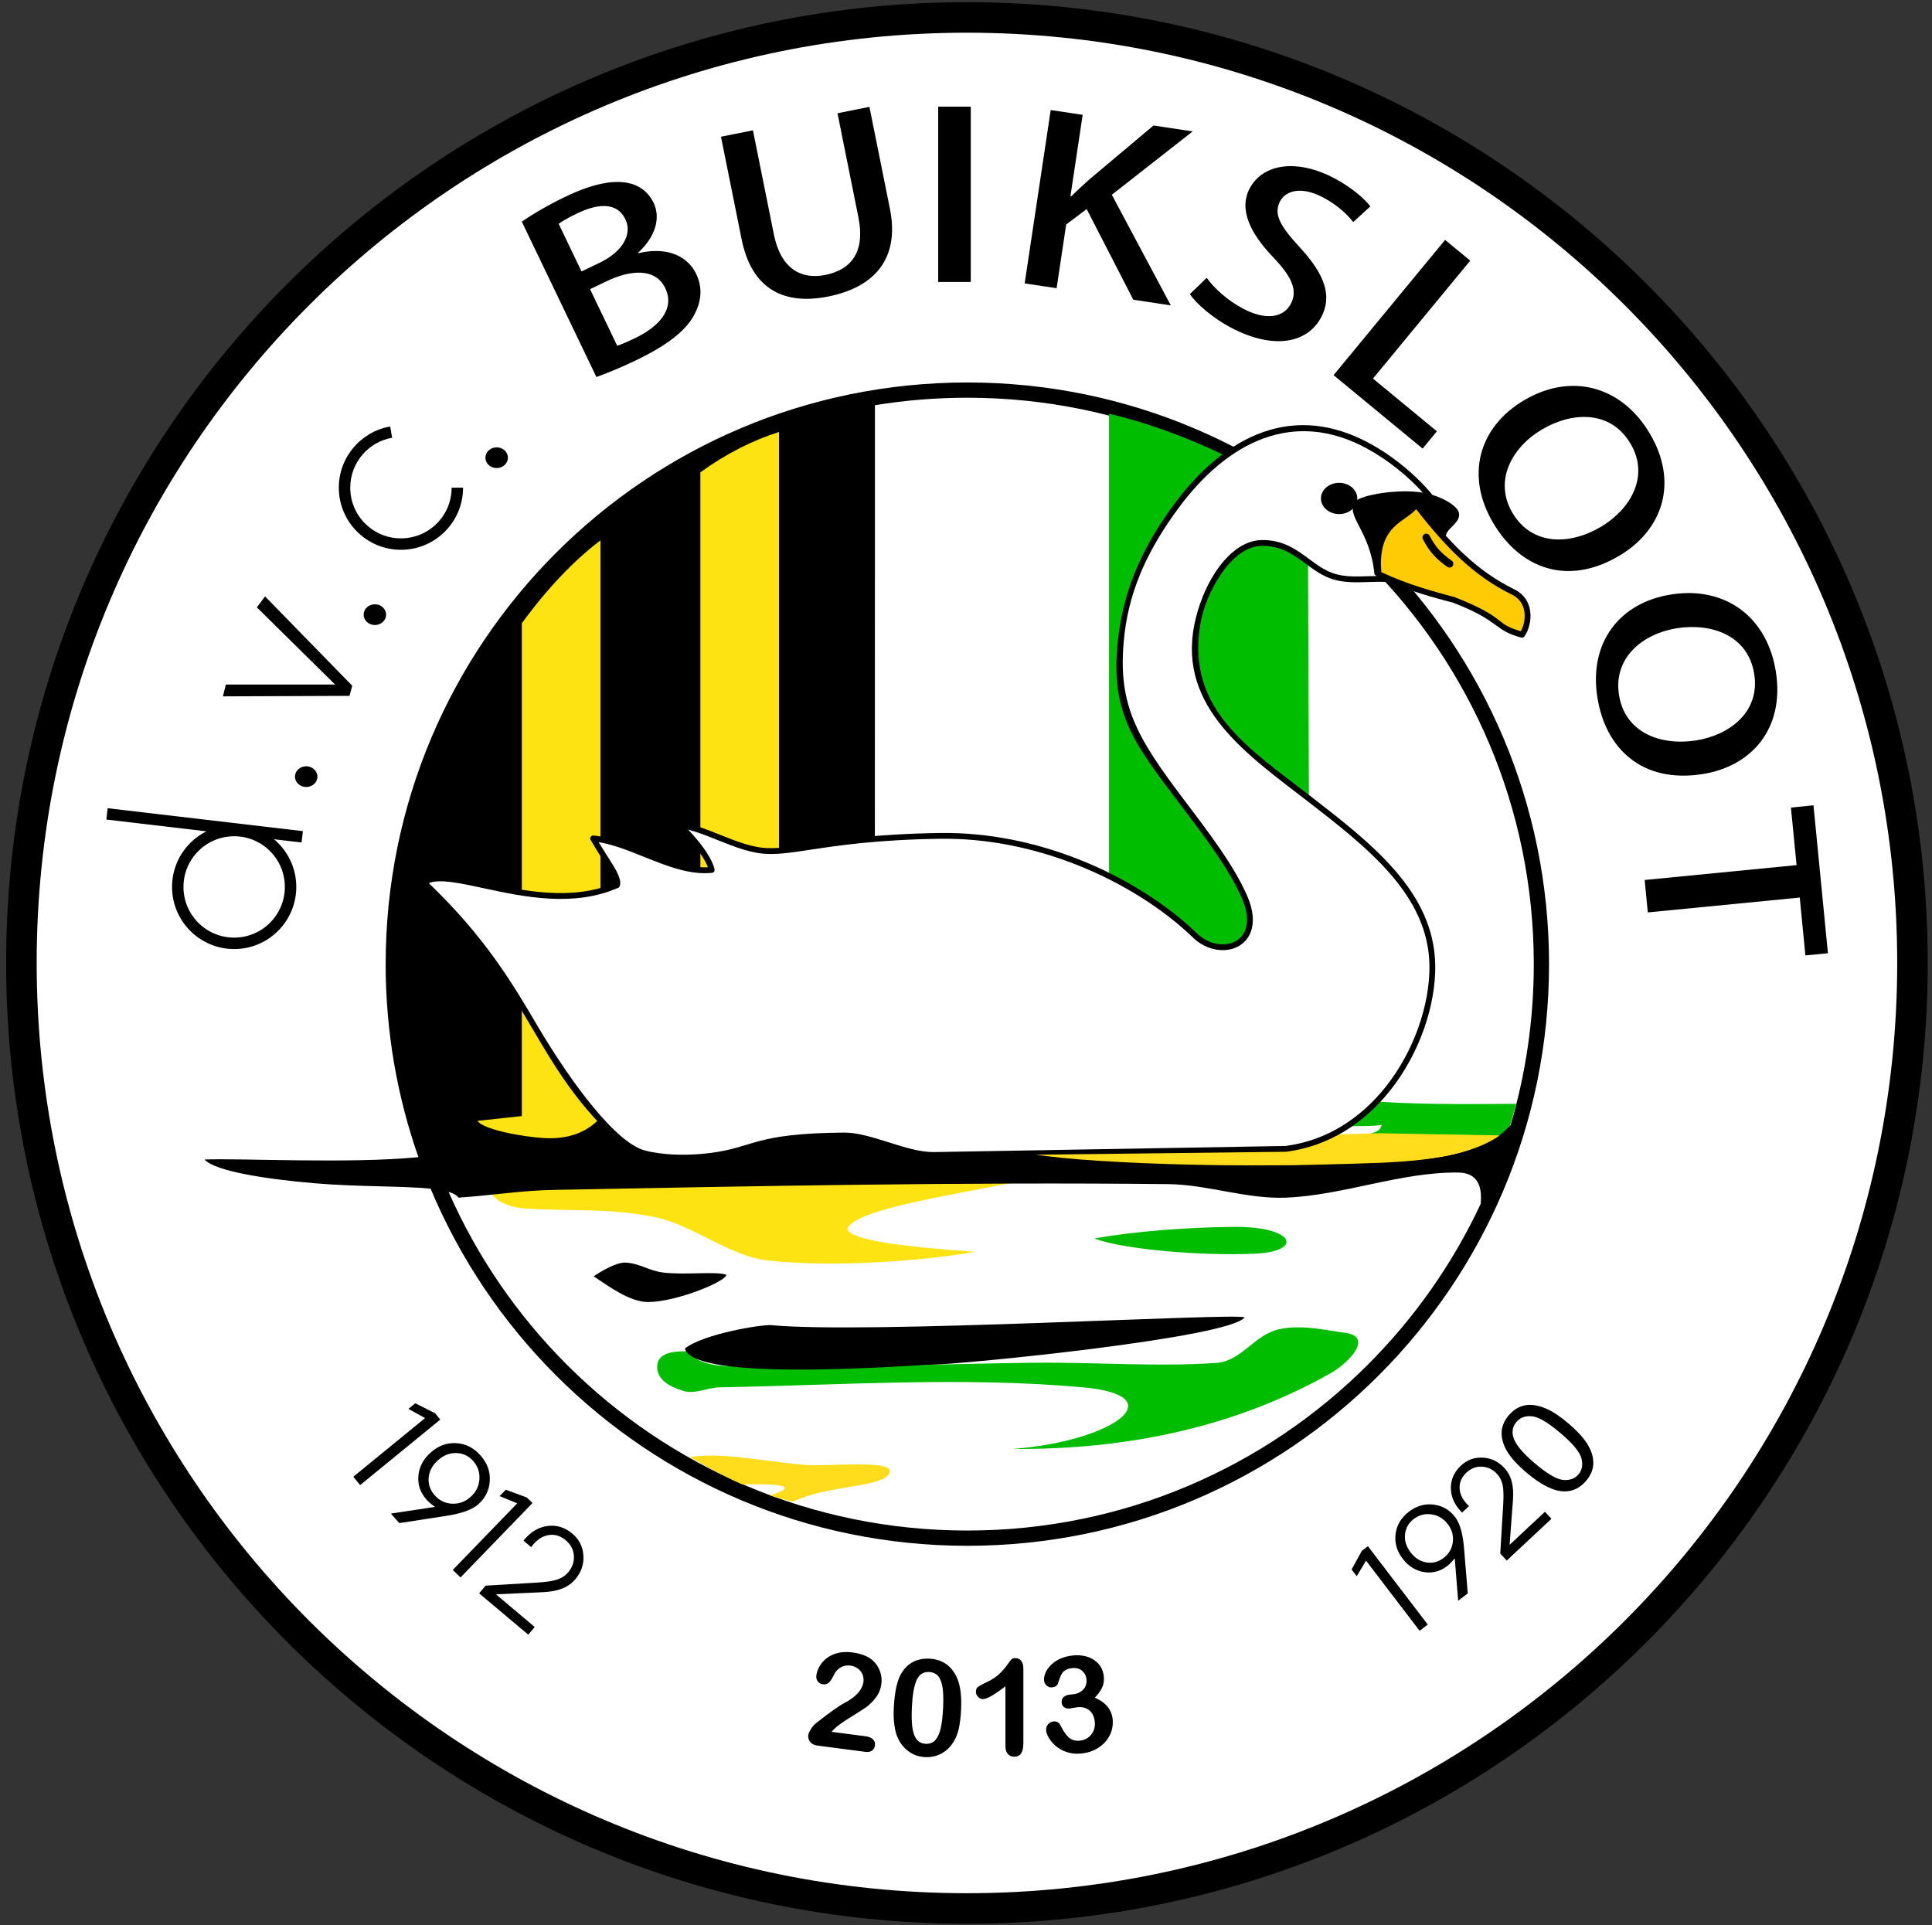 <?xml version="1.0" encoding="UTF-8"?>
<svg xmlns="http://www.w3.org/2000/svg" xmlns:xlink="http://www.w3.org/1999/xlink" width="285pt" height="284pt" viewBox="0 0 285 284" version="1.1">
<rect x="0" y="0" width="285" height="284" fill="#333333" stroke="none"/>
<g id="surface1">
<path style=" stroke:none;fill-rule:nonzero;fill:rgb(0%,0%,0%);fill-opacity:1;" d="M 142.637 0.324 C 181.773 0.324 217.211 16.188 242.859 41.836 C 268.504 67.484 284.371 102.918 284.371 142.055 C 284.371 181.191 268.504 216.629 242.859 242.273 C 217.211 267.922 181.773 283.789 142.637 283.789 C 103.5 283.789 68.066 267.922 42.418 242.273 C 16.773 216.629 0.906 181.191 0.906 142.055 C 0.906 102.918 16.773 67.484 42.418 41.836 C 68.066 16.188 103.5 0.324 142.637 0.324 "/>
<path style=" stroke:none;fill-rule:nonzero;fill:rgb(100%,100%,100%);fill-opacity:1;" d="M 239.676 45.02 C 214.84 20.188 180.531 4.824 142.637 4.824 C 104.742 4.824 70.434 20.188 45.602 45.02 C 20.77 69.852 5.41 104.16 5.41 142.055 C 5.41 179.949 20.77 214.258 45.602 239.09 C 70.434 263.922 104.742 279.285 142.637 279.285 C 180.531 279.285 214.84 263.922 239.676 239.09 C 264.508 214.258 279.867 179.949 279.867 142.055 C 279.867 104.16 264.508 69.852 239.676 45.02 "/>
<path style=" stroke:none;fill-rule:nonzero;fill:rgb(0%,0%,0%);fill-opacity:1;" d="M 94.152 37.262 C 96.703 34.914 97.484 32.141 96.418 29.922 C 95.293 27.578 92.133 24.828 83.43 29.008 C 80.887 30.227 78.449 31.66 76.977 32.703 L 87.98 55.617 C 89.27 55.148 91.25 54.387 93.789 53.164 C 98.496 50.906 101.297 48.699 102.484 46.293 C 103.152 44.996 103.887 42.887 102.703 40.422 C 101.137 37.164 97.477 36.527 94.195 37.355 Z M 85.785 40.043 L 82.41 33.012 C 82.891 32.672 83.707 32.168 85.125 31.488 C 87.816 30.195 90.914 29.566 92.262 32.367 C 93.297 34.527 91.875 37.121 88.438 38.77 Z M 87.043 42.66 L 89.547 41.461 C 92.871 39.863 96.664 39.43 98.137 42.504 C 99.613 45.574 97.195 48.195 93.719 49.863 C 92.602 50.402 91.727 50.785 91.047 51 Z M 128.254 15.766 L 123.543 16.711 L 126.629 32.059 C 127.645 37.098 125.645 39.773 121.746 40.559 C 118.168 41.277 115.176 39.641 114.156 34.566 L 111.07 19.223 L 106.355 20.172 L 109.398 35.281 C 110.918 42.84 115.836 45.02 122.215 43.734 C 128.84 42.402 132.789 38.301 131.273 30.777 Z M 138.398 41.594 L 143.203 41.594 L 143.203 15.734 L 138.398 15.734 Z M 164.012 28.734 L 175.938 19.383 L 170.16 18.512 L 160.711 26.457 C 159.84 27.25 158.918 28.07 158.027 28.965 L 157.906 28.945 L 159.711 16.941 L 154.996 16.234 L 151.156 41.805 L 155.867 42.516 L 157.277 33.121 L 160.301 30.84 L 167.18 44.215 L 172.711 45.047 Z M 202.156 30.438 C 201.219 29.289 199.484 27.691 196.805 26.281 C 191.234 23.348 186.246 24.191 184.34 27.805 C 182.707 30.91 184.441 34.457 187.898 38.035 C 190.637 40.926 191.438 42.875 190.418 44.816 C 189.332 46.879 186.719 47.297 183.387 45.539 C 181.074 44.32 179.117 42.527 178.008 40.988 L 175.527 43.383 C 176.492 44.844 178.949 46.941 181.586 48.332 C 187.891 51.652 192.887 50.621 194.898 46.797 C 196.555 43.66 195.441 40.52 191.781 36.531 C 188.887 33.402 187.816 31.617 188.836 29.676 C 189.609 28.215 191.836 27.363 195.172 29.121 C 197.48 30.34 198.926 31.859 199.621 32.762 Z M 211.965 63.625 L 202.535 55.848 L 216.883 38.449 L 213.176 35.391 L 196.723 55.34 L 209.859 66.176 Z M 261.98 99.168 C 260.754 91.137 254.645 86.453 246.602 87.684 C 238.891 88.859 234.402 94.785 235.621 102.773 C 236.785 110.391 242.188 115.562 251.062 114.207 C 258.402 113.086 263.254 107.48 261.98 99.168 Z M 258.785 99.488 C 259.641 105.098 255.039 108.484 250.164 109.23 C 244.727 110.059 239.656 107.941 238.816 102.453 C 237.992 97.047 242.289 93.453 247.465 92.664 C 252.473 91.898 257.902 93.711 258.785 99.488 Z M 243.367 63.949 C 239.227 56.965 231.805 54.906 224.809 59.055 C 218.102 63.031 216.152 70.211 220.277 77.16 C 224.203 83.789 231.148 86.562 238.871 81.98 C 245.262 78.195 247.66 71.184 243.367 63.949 Z M 240.523 65.441 C 243.422 70.324 240.418 75.188 236.18 77.703 C 231.445 80.508 225.949 80.441 223.117 75.664 C 220.328 70.961 222.973 66.02 227.473 63.352 C 231.832 60.77 237.547 60.418 240.523 65.441 Z M 269.648 140.621 L 267.516 118.801 L 264.191 119.129 L 265.023 127.621 L 242.613 129.816 L 243.078 134.598 L 265.492 132.406 L 266.324 140.945 L 269.648 140.621 "/>
<path style=" stroke:none;fill-rule:nonzero;fill:rgb(0%,0%,0%);fill-opacity:1;" d="M 122.664 255.477 L 127.684 256.133 C 128.184 256.199 128.551 256.352 128.785 256.594 C 129.023 256.828 129.117 257.125 129.07 257.477 C 129.031 257.789 128.891 258.039 128.656 258.234 C 128.418 258.422 128.09 258.488 127.664 258.434 L 120.586 257.508 C 120.105 257.445 119.746 257.266 119.516 256.965 C 119.281 256.664 119.188 256.332 119.234 255.973 C 119.262 255.742 119.387 255.449 119.609 255.09 C 119.836 254.73 120.066 254.461 120.297 254.266 C 121.266 253.496 122.133 252.836 122.902 252.293 C 123.672 251.754 124.215 251.402 124.535 251.242 C 125.109 250.941 125.598 250.621 125.992 250.293 C 126.395 249.965 126.711 249.613 126.945 249.242 C 127.176 248.875 127.32 248.5 127.371 248.121 C 127.422 247.711 127.371 247.328 127.223 246.98 C 127.066 246.629 126.836 246.348 126.523 246.121 C 126.207 245.898 125.852 245.758 125.453 245.707 C 124.617 245.598 123.906 245.879 123.332 246.555 C 123.254 246.641 123.109 246.891 122.902 247.301 C 122.695 247.711 122.484 248.02 122.266 248.223 C 122.047 248.43 121.754 248.512 121.391 248.465 C 121.07 248.422 120.816 248.277 120.633 248.043 C 120.445 247.805 120.383 247.5 120.43 247.133 C 120.484 246.695 120.645 246.242 120.91 245.789 C 121.168 245.332 121.523 244.938 121.969 244.598 C 122.414 244.258 122.953 244.008 123.594 243.848 C 124.227 243.688 124.953 243.66 125.77 243.766 C 126.746 243.895 127.562 244.156 128.215 244.555 C 128.641 244.82 129 245.152 129.289 245.555 C 129.586 245.961 129.797 246.41 129.922 246.906 C 130.051 247.402 130.082 247.902 130.016 248.406 C 129.91 249.207 129.617 249.898 129.141 250.5 C 128.66 251.098 128.191 251.555 127.734 251.871 C 127.273 252.184 126.512 252.676 125.445 253.336 C 124.379 253.996 123.637 254.523 123.219 254.91 C 123.043 255.066 122.859 255.254 122.664 255.477 Z M 141.77 252.27 C 141.719 253.328 141.609 254.234 141.441 254.988 C 141.273 255.746 141.004 256.426 140.621 257.027 C 140.145 257.766 139.551 258.324 138.832 258.703 C 138.113 259.082 137.328 259.25 136.473 259.207 C 135.496 259.16 134.629 258.84 133.879 258.246 C 133.129 257.652 132.582 256.855 132.234 255.859 C 132.062 255.312 131.945 254.711 131.883 254.055 C 131.82 253.406 131.809 252.703 131.848 251.945 C 131.895 250.969 131.988 250.098 132.133 249.32 C 132.27 248.543 132.465 247.879 132.715 247.328 C 133.141 246.418 133.727 245.738 134.477 245.289 C 135.227 244.84 136.105 244.637 137.113 244.684 C 137.777 244.719 138.379 244.855 138.91 245.098 C 139.441 245.344 139.902 245.68 140.289 246.117 C 140.68 246.555 141.004 247.09 141.258 247.715 C 141.695 248.801 141.867 250.32 141.77 252.27 Z M 139.121 251.945 C 139.18 250.766 139.16 249.793 139.055 249.035 C 138.949 248.277 138.734 247.695 138.422 247.293 C 138.102 246.895 137.645 246.68 137.055 246.652 C 136.203 246.609 135.59 247.012 135.211 247.852 C 134.836 248.691 134.605 250.008 134.52 251.793 C 134.457 253.008 134.477 254.008 134.582 254.785 C 134.684 255.57 134.898 256.168 135.215 256.582 C 135.531 256.992 135.977 257.215 136.551 257.242 C 137.145 257.273 137.621 257.09 137.977 256.695 C 138.328 256.297 138.594 255.719 138.77 254.957 C 138.941 254.191 139.062 253.191 139.121 251.945 Z M 148.316 257.578 L 148.316 248.762 C 146.676 250.02 145.57 250.648 145 250.648 C 144.73 250.648 144.488 250.539 144.281 250.324 C 144.066 250.109 143.965 249.855 143.965 249.574 C 143.965 249.242 144.066 249 144.273 248.844 C 144.48 248.691 144.844 248.488 145.367 248.246 C 146.152 247.879 146.777 247.492 147.246 247.082 C 147.715 246.676 148.129 246.219 148.492 245.719 C 148.855 245.211 149.094 244.902 149.199 244.785 C 149.309 244.672 149.52 244.609 149.824 244.609 C 150.164 244.609 150.441 244.742 150.648 245.008 C 150.855 245.273 150.961 245.637 150.961 246.105 L 150.961 257.199 C 150.961 258.496 150.516 259.148 149.629 259.148 C 149.234 259.148 148.914 259.016 148.68 258.75 C 148.438 258.484 148.316 258.094 148.316 257.578 Z M 158.289 249.938 C 158.879 249.879 159.375 249.656 159.77 249.266 C 160.164 248.875 160.328 248.359 160.266 247.707 C 160.219 247.211 160.004 246.801 159.629 246.477 C 159.254 246.152 158.773 246.02 158.195 246.074 C 157.801 246.113 157.484 246.199 157.242 246.332 C 156.996 246.469 156.812 246.633 156.684 246.828 C 156.551 247.02 156.434 247.27 156.328 247.562 C 156.223 247.859 156.129 248.137 156.043 248.398 C 155.992 248.539 155.887 248.66 155.727 248.754 C 155.566 248.848 155.379 248.902 155.16 248.926 C 154.902 248.949 154.656 248.871 154.422 248.68 C 154.184 248.492 154.051 248.223 154.016 247.879 C 153.984 247.543 154.051 247.184 154.215 246.789 C 154.387 246.402 154.645 246.02 155.004 245.648 C 155.359 245.277 155.82 244.961 156.375 244.703 C 156.934 244.445 157.574 244.281 158.285 244.211 C 158.91 244.148 159.488 244.18 160.02 244.301 C 160.551 244.418 161.023 244.621 161.434 244.906 C 161.848 245.191 162.168 245.535 162.402 245.941 C 162.637 246.348 162.781 246.797 162.828 247.285 C 162.891 247.926 162.805 248.492 162.566 248.977 C 162.332 249.465 161.973 249.953 161.496 250.441 C 162.023 250.664 162.477 250.93 162.855 251.242 C 163.234 251.555 163.531 251.918 163.746 252.32 C 163.965 252.727 164.094 253.172 164.141 253.66 C 164.195 254.246 164.133 254.82 163.953 255.391 C 163.77 255.961 163.469 256.48 163.055 256.957 C 162.641 257.426 162.129 257.812 161.523 258.113 C 160.922 258.414 160.238 258.605 159.48 258.68 C 158.707 258.754 158 258.684 157.367 258.465 C 156.727 258.246 156.191 257.953 155.754 257.574 C 155.316 257.203 154.98 256.801 154.73 256.379 C 154.484 255.953 154.348 255.598 154.32 255.309 C 154.285 254.938 154.375 254.625 154.598 254.367 C 154.812 254.117 155.102 253.973 155.465 253.941 C 155.645 253.922 155.824 253.957 156 254.051 C 156.176 254.141 156.301 254.254 156.363 254.398 C 156.789 255.262 157.211 255.887 157.633 256.285 C 158.059 256.68 158.621 256.848 159.316 256.777 C 159.715 256.738 160.086 256.605 160.441 256.375 C 160.789 256.141 161.066 255.82 161.273 255.41 C 161.473 255 161.551 254.543 161.504 254.031 C 161.43 253.281 161.168 252.711 160.715 252.324 C 160.262 251.934 159.664 251.777 158.934 251.848 C 158.805 251.859 158.605 251.895 158.336 251.945 C 158.07 252 157.898 252.027 157.82 252.035 C 157.469 252.07 157.188 252.008 156.973 251.852 C 156.762 251.691 156.645 251.457 156.613 251.141 C 156.582 250.832 156.672 250.574 156.887 250.359 C 157.102 250.148 157.434 250.02 157.891 249.977 L 158.289 249.938 "/>
<path style=" stroke:none;fill-rule:nonzero;fill:rgb(0%,0%,0%);fill-opacity:1;" d="M 212.953 229.828 C 213.746 229.223 214.199 228.438 214.316 227.48 C 214.43 226.52 214.184 225.637 213.566 224.832 C 212.945 224.02 212.148 223.539 211.176 223.402 C 210.199 223.262 209.324 223.488 208.543 224.086 C 207.785 224.664 207.363 225.418 207.262 226.348 C 207.164 227.273 207.438 228.16 208.078 229 C 208.719 229.836 209.496 230.332 210.41 230.488 C 211.328 230.641 212.176 230.422 212.953 229.828 Z M 216.52 235.055 L 215.102 236.141 L 214.598 229.895 C 214.391 230.141 214.195 230.355 214.016 230.543 C 213.832 230.73 213.652 230.891 213.484 231.02 C 212.434 231.82 211.289 232.113 210.047 231.91 C 208.805 231.703 207.762 231.043 206.914 229.938 C 206.047 228.801 205.699 227.578 205.871 226.27 C 206.047 224.957 206.703 223.867 207.848 222.996 C 208.969 222.137 210.184 221.793 211.484 221.957 C 212.789 222.121 213.848 222.738 214.664 223.809 C 215.371 224.734 215.809 226.293 215.977 228.488 C 215.988 228.699 216.004 228.859 216.016 228.973 L 216.52 235.055 "/>
<path style=" stroke:none;fill-rule:nonzero;fill:rgb(0%,0%,0%);fill-opacity:1;" d="M 225.195 217.25 C 223.875 216.133 222.926 215.094 222.348 214.141 C 221.77 213.18 221.492 212.25 221.512 211.348 C 221.531 210.445 221.887 209.59 222.574 208.777 C 223.082 208.18 223.645 207.758 224.273 207.508 C 224.898 207.262 225.566 207.184 226.266 207.277 C 226.965 207.367 227.715 207.609 228.508 207.996 C 229.305 208.383 230.254 209.047 231.359 209.984 C 232.672 211.094 233.617 212.129 234.195 213.082 C 234.773 214.035 235.055 214.965 235.039 215.871 C 235.023 216.773 234.668 217.637 233.973 218.453 C 233.062 219.523 231.965 220.047 230.68 220.008 C 229.117 219.949 227.289 219.031 225.195 217.25 Z M 226.391 215.852 C 228.227 217.41 229.629 218.234 230.598 218.316 C 231.566 218.402 232.316 218.129 232.852 217.5 C 233.387 216.871 233.531 216.082 233.289 215.141 C 233.047 214.195 232.008 212.945 230.176 211.391 C 228.336 209.832 226.934 209.008 225.969 208.926 C 225 208.84 224.242 209.117 223.699 209.762 C 223.164 210.391 223.004 211.121 223.219 211.949 C 223.496 212.996 224.559 214.297 226.391 215.852 "/>
<path style=" stroke:none;fill-rule:nonzero;fill:rgb(0%,0%,0%);fill-opacity:1;" d="M 210.617 239.652 L 209.414 240.574 L 201.512 230.227 L 200.141 232.52 L 199.383 231.527 L 200.887 228.785 L 201.789 228.098 L 210.617 239.652 "/>
<path style=" stroke:none;fill-rule:nonzero;fill:rgb(0%,0%,0%);fill-opacity:1;" d="M 228.863 224.051 L 222.273 230.207 L 221.312 229.176 L 221.738 222.086 C 221.824 220.684 221.797 219.668 221.656 219.035 C 221.516 218.402 221.238 217.867 220.828 217.426 C 220.207 216.762 219.469 216.406 218.613 216.363 C 217.754 216.32 216.992 216.613 216.324 217.238 C 215.633 217.883 215.297 218.629 215.312 219.477 C 215.324 220.32 215.691 221.125 216.406 221.891 C 216.445 221.93 216.492 221.977 216.555 222.035 C 216.621 222.098 216.668 222.141 216.699 222.176 L 215.672 223.141 L 215.52 222.977 C 214.52 221.91 214.023 220.742 214.023 219.48 C 214.027 218.223 214.523 217.129 215.516 216.199 C 216.414 215.359 217.484 214.969 218.723 215.027 C 219.961 215.09 221.02 215.598 221.914 216.551 C 222.426 217.102 222.785 217.75 222.988 218.504 C 223.199 219.254 223.262 220.164 223.188 221.238 L 222.691 227.887 L 227.902 223.02 L 228.863 224.051 "/>
<path style=" stroke:none;fill-rule:nonzero;fill:rgb(0%,0%,0%);fill-opacity:1;" d="M 64.113 220.566 C 64.809 221.355 65.66 221.773 66.676 221.824 C 67.688 221.875 68.594 221.551 69.395 220.848 C 70.199 220.137 70.641 219.266 70.719 218.234 C 70.793 217.203 70.488 216.301 69.805 215.527 C 69.145 214.777 68.324 214.387 67.344 214.352 C 66.363 214.316 65.457 214.668 64.625 215.402 C 63.797 216.133 63.332 216.984 63.238 217.953 C 63.145 218.926 63.438 219.797 64.113 220.566 Z M 58.902 224.688 L 57.66 223.281 L 64.168 222.297 C 63.895 222.098 63.652 221.91 63.441 221.734 C 63.234 221.555 63.055 221.379 62.906 221.211 C 61.992 220.172 61.598 218.992 61.723 217.676 C 61.848 216.359 62.461 215.219 63.555 214.254 C 64.684 213.258 65.941 212.805 67.324 212.891 C 68.711 212.977 69.898 213.586 70.895 214.719 C 71.879 215.832 72.332 217.074 72.25 218.453 C 72.176 219.832 71.605 220.984 70.547 221.918 C 69.629 222.727 68.027 223.297 65.738 223.637 C 65.52 223.668 65.352 223.695 65.234 223.711 L 58.902 224.688 "/>
<path style=" stroke:none;fill-rule:nonzero;fill:rgb(0%,0%,0%);fill-opacity:1;" d="M 53.125 219.078 L 52.121 217.848 L 62.703 209.195 L 60.25 207.836 L 61.266 207.008 L 64.191 208.488 L 64.949 209.414 L 53.125 219.078 "/>
<path style=" stroke:none;fill-rule:nonzero;fill:rgb(0%,0%,0%);fill-opacity:1;" d="M 67.934 232.703 L 66.793 231.594 L 76.297 221.77 L 73.703 220.707 L 74.613 219.766 L 77.695 220.898 L 78.551 221.727 L 67.934 232.703 "/>
<path style=" stroke:none;fill-rule:nonzero;fill:rgb(0%,0%,0%);fill-opacity:1;" d="M 77.926 241.145 L 70.68 235.047 L 71.637 233.914 L 79.082 233.473 C 80.555 233.383 81.605 233.227 82.25 233 C 82.895 232.777 83.418 232.418 83.824 231.938 C 84.438 231.207 84.719 230.395 84.656 229.492 C 84.594 228.594 84.191 227.836 83.457 227.219 C 82.699 226.578 81.879 226.32 80.996 226.441 C 80.117 226.566 79.324 227.047 78.617 227.887 C 78.578 227.93 78.535 227.988 78.484 228.062 C 78.43 228.137 78.387 228.191 78.355 228.23 L 77.223 227.273 L 77.371 227.098 C 78.359 225.922 79.516 225.258 80.832 225.102 C 82.145 224.949 83.344 225.328 84.438 226.246 C 85.426 227.078 85.969 228.145 86.059 229.441 C 86.152 230.738 85.758 231.91 84.875 232.957 C 84.363 233.562 83.734 234.02 82.973 234.324 C 82.215 234.637 81.273 234.816 80.148 234.875 L 73.156 235.191 L 78.879 240.012 L 77.926 241.145 "/>
<path style=" stroke:none;fill-rule:nonzero;fill:rgb(0%,0%,0%);fill-opacity:1;" d="M 68.309 71.941 C 68.309 74.469 67.285 76.758 65.625 78.418 L 65.621 78.422 C 63.961 80.082 61.668 81.105 59.145 81.105 C 56.621 81.105 54.328 80.082 52.668 78.422 L 52.664 78.418 C 51.004 76.758 49.98 74.469 49.98 71.941 C 49.98 69.703 50.785 67.648 52.121 66.059 C 53.48 64.438 55.391 63.293 57.559 62.914 L 57.844 64.578 C 56.078 64.883 54.523 65.816 53.414 67.137 C 52.328 68.434 51.668 70.109 51.668 71.941 C 51.668 74.008 52.504 75.879 53.855 77.23 L 53.859 77.23 C 55.207 78.582 57.078 79.418 59.145 79.418 C 61.211 79.418 63.082 78.582 64.43 77.23 L 64.434 77.23 C 65.785 75.879 66.621 74.008 66.621 71.941 L 68.309 71.941 "/>
<path style=" stroke:none;fill-rule:nonzero;fill:rgb(0%,0%,0%);fill-opacity:1;" d="M 15.879 119.227 L 44.68 122.609 L 44.488 124.281 L 40.414 123.805 C 40.625 123.98 40.828 124.164 41.02 124.359 L 41.023 124.363 C 42.684 126.023 43.707 128.312 43.707 130.84 C 43.707 133.363 42.684 135.656 41.023 137.316 L 41.02 137.316 L 41.02 137.32 C 39.359 138.98 37.07 140.004 34.543 140.004 C 32.02 140.004 29.727 138.98 28.066 137.32 L 28.066 137.316 L 28.062 137.316 L 28.062 137.312 C 26.402 135.656 25.379 133.363 25.379 130.84 C 25.379 128.312 26.402 126.02 28.062 124.363 L 28.066 124.359 C 28.762 123.66 29.57 123.078 30.457 122.637 L 15.688 120.898 Z M 39.828 125.551 C 38.48 124.199 36.609 123.363 34.543 123.363 C 32.477 123.363 30.605 124.199 29.258 125.551 L 29.254 125.551 C 27.902 126.902 27.066 128.773 27.066 130.84 C 27.066 132.906 27.902 134.777 29.254 136.125 L 29.258 136.129 C 30.605 137.48 32.477 138.316 34.543 138.316 C 36.609 138.316 38.48 137.48 39.828 136.129 L 39.832 136.125 C 41.184 134.777 42.02 132.906 42.02 130.84 C 42.02 128.773 41.184 126.902 39.832 125.551 L 39.828 125.551 "/>
<path style=" stroke:none;fill-rule:nonzero;fill:rgb(0%,0%,0%);fill-opacity:1;" d="M 49.43 100.98 L 37.891 89.598 L 39.098 87.98 L 51.961 101.16 L 51.559 102.652 L 32.883 102.727 L 33.32 100.98 L 49.43 100.98 "/>
<path style=" stroke:none;fill-rule:evenodd;fill:rgb(0%,0%,0%);fill-opacity:1;" d="M 45.168 113.039 C 46.082 113.039 46.824 113.727 46.824 114.57 C 46.824 115.414 46.082 116.098 45.168 116.098 C 44.254 116.098 43.512 115.414 43.512 114.57 C 43.512 113.727 44.254 113.039 45.168 113.039 "/>
<path style=" stroke:none;fill-rule:evenodd;fill:rgb(0%,0%,0%);fill-opacity:1;" d="M 55.301 89.145 C 56.215 89.145 56.957 89.828 56.957 90.672 C 56.957 91.516 56.215 92.203 55.301 92.203 C 54.383 92.203 53.641 91.516 53.641 90.672 C 53.641 89.828 54.383 89.145 55.301 89.145 "/>
<path style=" stroke:none;fill-rule:evenodd;fill:rgb(0%,0%,0%);fill-opacity:1;" d="M 73.262 65.992 C 74.18 65.992 74.922 66.676 74.922 67.52 C 74.922 68.363 74.18 69.051 73.262 69.051 C 72.348 69.051 71.605 68.363 71.605 67.52 C 71.605 66.676 72.348 65.992 73.262 65.992 "/>
<path style=" stroke:none;fill-rule:evenodd;fill:rgb(99.219%,89.062%,7.054%);fill-opacity:1;" d="M 103.316 173.445 L 114.914 173.301 C 126.578 173.293 138.191 173.684 149.562 174.426 C 138.977 176.555 125.973 178.512 124.996 181.297 C 125.414 182.969 133.434 183.93 143.855 184.672 C 135.98 186.031 123.047 187.012 113.355 185.953 C 107.496 185.312 102.359 180.738 96.59 179.547 C 89.812 178.152 84.289 178.734 77.383 178.27 C 74.828 178.086 72.523 176.977 72.141 175.242 C 82.438 174.281 92.875 173.695 103.316 173.445 "/>
<path style=" stroke:none;fill-rule:nonzero;fill:rgb(0%,0%,0%);fill-opacity:1;" d="M 142.699 56.422 C 166.395 56.422 187.848 66.023 203.375 81.555 C 218.902 97.082 228.508 118.535 228.508 142.23 C 228.508 165.926 218.902 187.375 203.375 202.902 C 187.848 218.434 166.395 228.035 142.699 228.035 C 119.004 228.035 97.551 218.434 82.023 202.902 C 74.191 195.07 67.867 185.73 63.52 175.355 C 59.375 174.926 52.789 175.102 46.273 174.543 C 39.504 173.961 31.715 172.809 30.172 171.051 C 35.426 170.836 51.562 171.699 61.727 170.703 C 58.594 161.793 56.891 152.211 56.891 142.23 C 56.891 118.535 66.496 97.078 82.023 81.555 C 97.551 66.023 119.004 56.422 142.699 56.422 Z M 129.051 167.891 C 132.293 168.453 135.527 169.211 138.633 169.832 C 145.398 168.953 152.82 168.535 158.578 168.676 C 182.754 171.129 187.508 171.98 191.465 171.82 C 209.602 171.094 216.195 171.801 222.836 165.969 C 225.059 158.441 226.258 150.477 226.258 142.23 C 226.258 119.156 216.902 98.266 201.781 83.145 C 186.664 68.023 165.773 58.672 142.699 58.672 C 138.059 58.672 133.504 59.051 129.066 59.777 Z M 218.422 177.598 C 218.656 175.113 218.074 172.992 215.055 172.969 C 206.508 172.902 198.215 176.332 189.676 176.676 C 183.844 176.906 178.113 174.738 172.281 174.68 C 142.055 174.359 111.824 174.957 81.598 175.535 C 76.926 175.621 72.289 176.371 67.625 176.676 C 67.379 176.312 66.879 176.035 66.172 175.824 C 70.379 185.391 76.328 194.023 83.613 201.312 C 98.734 216.434 119.625 225.785 142.699 225.785 C 165.773 225.785 186.664 216.434 201.781 201.312 C 208.617 194.477 214.277 186.461 218.422 177.598 "/>
<path style=" stroke:none;fill-rule:evenodd;fill:rgb(0%,74.022%,0%);fill-opacity:1;" d="M 222.77 166.008 C 222.25 166.477 221.438 167.555 220.766 167.605 C 215.262 168.023 205.438 167.703 200.785 167.93 C 201.82 166.98 203.512 167.375 203.816 165.938 C 202.758 166.117 201.285 166.141 199.746 166.105 L 199.723 166.16 L 193.254 164.922 L 163.598 166.613 L 163.598 61.023 C 173.84 63.473 183.559 68.074 192.926 74.098 L 193.242 161.336 C 202.797 163.027 213.047 162.91 223.672 162.836 Z M 96.953 201.398 C 97.102 199.559 99.395 199.316 101.242 199.34 C 103.293 201.43 106.051 201.516 108.613 201.57 C 122.852 201.891 137.773 201.195 152.52 201.031 C 161.621 200.93 170.664 201.664 179.441 201.055 C 183.133 200.801 185.078 196.863 188.699 196.082 C 192.168 195.332 195.789 196.305 198.305 196.598 C 202.695 197.105 199.078 201.004 196.246 202.598 C 182.082 210.582 166.176 213.871 149.43 213.746 C 164.301 212.594 173.344 205.883 159.719 204.656 C 141.957 203.055 124.047 204.348 106.215 204.656 C 104.355 204.688 102.496 205.738 100.727 205.168 C 98.727 204.527 96.785 203.492 96.953 201.398 Z M 161.434 182.707 C 167.379 181.621 175.016 181.07 181.84 180.988 C 191.164 180.879 192.234 184.602 185.27 184.934 C 177.301 185.316 165.605 184.305 161.434 182.707 "/>
<path style=" stroke:none;fill-rule:evenodd;fill:rgb(100%,86.719%,11.377%);fill-opacity:1;" d="M 101.793 214.957 C 103.422 214.684 105.266 214.676 106.996 214.793 C 110.914 215.059 114.789 215.793 118.703 216.094 C 122.543 216.391 133.457 215.098 130.898 217.719 C 129.246 219.418 121.824 219.176 117.023 221.516 C 115.934 221.309 114.789 220.992 113.613 220.602 C 116.254 219.707 117.926 218.812 109.496 218.98 C 106.816 217.785 104.148 216.344 101.793 214.957 "/>
<path style=" stroke:none;fill-rule:evenodd;fill:rgb(100%,86.719%,11.377%);fill-opacity:1;" d="M 149.852 169.449 C 158.523 168.961 167.195 168.473 175.867 167.984 C 185.027 167.715 194.191 167.445 203.352 167.172 C 208.5 167.281 216.102 167.391 221.254 167.496 C 215.395 171.578 204.762 171.496 197.496 171.727 C 174.645 172.453 150.582 170.977 149.852 169.449 "/>
<path style=" stroke:none;fill-rule:evenodd;fill:rgb(0%,0%,0%);fill-opacity:1;" d="M 87.57 188.277 C 88.699 187.523 90.922 186.191 92.277 186.258 C 94.359 186.359 95.676 187.438 97.746 187.711 C 100.961 188.133 105.602 187.5 107.156 188.051 C 107.188 188.973 99.957 192.027 95.664 192.074 C 92.953 192.105 89.828 189.781 87.57 188.277 Z M 101.035 198.922 C 103.812 196.754 112.414 195.359 113.762 195.484 C 128.047 196.828 181.93 193.648 183.605 194.332 C 181.395 197.375 141.965 201.258 137.676 201.305 C 134.965 201.332 102.172 204.027 101.035 198.922 "/>
<path style=" stroke:none;fill-rule:evenodd;fill:rgb(99.219%,89.062%,7.054%);fill-opacity:1;" d="M 88.578 79.711 L 88.578 164.879 C 86.43 167.223 83.594 168.062 80.293 167.891 C 77.332 167.734 71.207 166.652 70.461 165.344 L 76.98 164.645 L 76.98 91.938 C 80.848 86.648 84.711 82.656 88.578 79.711 "/>
<path style=" stroke:none;fill-rule:evenodd;fill:rgb(99.219%,89.062%,7.054%);fill-opacity:1;" d="M 103.316 161.488 L 103.316 69.676 C 107.184 66.875 111.051 64.957 114.914 63.723 L 114.914 161.844 L 103.316 161.488 "/>
<path style=" stroke:none;fill-rule:nonzero;fill:rgb(0%,0%,0%);fill-opacity:1;" d="M 174.277 118.902 C 167.07 109.387 163.469 104.973 165.055 93.297 C 166.016 86.223 168.91 80.215 173.117 74.5 C 180.859 63.98 190.984 59.336 202.113 65.445 C 205.805 67.473 209.09 70.32 211.266 72.953 L 211.312 73.016 C 211.789 73.16 212.234 73.328 212.633 73.508 C 214.012 74.129 214.934 74.922 215.133 75.418 C 215.508 76.363 214.855 77.023 214.188 77.695 C 213.812 78.074 213.43 78.461 213.344 78.836 C 213.328 78.898 213.301 78.957 213.262 79.008 C 214.164 79.996 215.062 80.922 215.984 81.777 C 218.254 83.887 220.645 85.598 223.395 86.941 C 223.613 87.051 223.824 87.172 224.012 87.305 C 225.094 88.059 225.605 89.141 225.738 90.246 C 225.867 91.332 225.633 92.445 225.219 93.297 C 225.113 93.504 225.004 93.699 224.883 93.867 L 224.879 93.879 L 224.871 93.887 C 224.766 94.039 224.566 94.109 224.383 94.047 C 220.301 92.965 221.348 91.598 214.371 88.918 C 211.66 88.195 208.367 87.32 204.859 85.828 C 204.801 85.855 204.734 85.867 204.668 85.859 C 203.73 85.797 202.777 85.828 201.828 85.859 C 200.102 85.918 198.379 85.977 196.707 85.484 C 195.129 85.016 193.879 84.094 192.613 83.16 L 192.586 83.137 C 190.785 81.812 188.938 80.461 186.078 80.527 C 183.809 80.578 181.637 82.359 179.945 84.965 C 178.605 87.031 177.457 89.598 177.031 92.277 C 175.051 104.727 184.348 110.504 193.355 117.477 C 202.398 124.477 211.613 131.609 211.723 142.48 C 211.781 148.246 209.469 155.371 205.02 160.93 C 201.344 165.523 196.211 169.059 189.754 169.902 L 189.703 169.906 L 94.387 171.023 C 94.289 171.023 94.195 170.992 94.113 170.93 C 86.02 164.441 82.43 158.348 78.527 151.727 C 74.812 145.422 70.801 138.621 62.277 130.531 C 62.25 130.512 62.227 130.484 62.203 130.453 C 62.062 130.266 62.102 129.996 62.289 129.855 C 64.008 128.57 67.348 129.289 71.516 130.188 C 77.141 131.402 84.336 132.949 90.641 130.27 C 90.656 129.543 89.941 128.422 88.914 126.816 C 88.375 125.973 87.754 124.996 87.121 123.895 C 87.082 123.82 87.059 123.73 87.066 123.641 C 87.09 123.406 87.301 123.234 87.535 123.254 C 90.094 123.508 92.688 124.551 95.289 125.594 C 98.379 126.832 101.484 128.078 104.434 127.945 C 104.203 127.32 103.746 126.504 103.066 125.562 C 102.289 124.484 101.227 123.254 99.875 121.961 C 99.766 121.863 99.703 121.715 99.73 121.562 C 99.77 121.328 99.992 121.172 100.227 121.211 C 102.254 121.562 104.246 122.359 106.215 123.145 C 108.656 124.121 111.062 125.082 113.375 125.113 L 113.383 125.113 C 115.074 125.16 116.945 124.879 119.445 124.5 C 123.496 123.887 129.211 123.02 138.684 122.883 C 145.809 122.777 152.746 124.277 158.953 126.703 C 166.074 129.488 172.234 133.5 176.59 137.707 C 177.77 138.844 179.246 139.363 180.57 139.305 C 181.273 139.273 181.938 139.074 182.48 138.719 C 183.016 138.367 183.449 137.852 183.699 137.188 C 184.133 136.051 184.062 134.453 183.164 132.418 C 181.273 128.133 177.746 123.477 174.277 118.902 "/>
<path style=" stroke:none;fill-rule:nonzero;fill:rgb(100%,100%,100%);fill-opacity:1;" d="M 174.965 118.387 C 178.457 123 182.016 127.691 183.945 132.074 C 184.945 134.336 185.012 136.156 184.504 137.492 C 184.184 138.332 183.633 138.984 182.949 139.434 C 182.273 139.875 181.465 140.121 180.605 140.16 C 179.062 140.23 177.352 139.633 176 138.324 C 171.719 134.188 165.656 130.242 158.641 127.5 C 152.531 125.113 145.699 123.637 138.695 123.734 C 129.305 123.871 123.609 124.738 119.574 125.348 C 117.035 125.734 115.145 126.02 113.359 125.973 L 113.355 125.973 C 110.887 125.934 108.41 124.941 105.902 123.941 C 104.441 123.359 102.969 122.77 101.496 122.371 C 102.41 123.328 103.164 124.238 103.762 125.062 C 104.699 126.363 105.254 127.477 105.41 128.25 C 105.457 128.48 105.309 128.707 105.078 128.754 L 105.031 128.762 C 101.719 129.098 98.336 127.738 94.973 126.391 C 92.723 125.484 90.473 124.586 88.305 124.223 C 88.781 125.02 89.234 125.727 89.637 126.359 C 90.875 128.301 91.707 129.605 91.445 130.668 C 91.414 130.805 91.32 130.906 91.203 130.961 C 84.594 133.883 77.148 132.277 71.34 131.027 C 67.762 130.254 64.828 129.621 63.258 130.285 C 71.598 138.289 75.574 145.031 79.266 151.297 C 83.105 157.812 89.758 167.566 94.531 169.516 C 95.91 170.078 99.812 170.695 104.648 170.102 C 111.344 169.281 111.066 167.184 124.484 167.078 C 128.551 167.051 133.746 170.023 137.816 169.953 L 189.664 169.051 C 195.871 168.234 200.812 164.824 204.355 160.398 C 208.676 154.996 210.922 148.078 210.867 142.488 C 210.758 132.031 201.711 125.023 192.832 118.152 C 184.18 111.457 173.77 104.441 176.168 92.234 C 176.723 89.426 177.812 86.688 179.23 84.5 C 181.066 81.668 183.477 79.73 186.055 79.672 C 189.207 79.594 191.18 81.035 193.098 82.453 L 193.121 82.469 C 194.324 83.359 195.516 84.238 196.949 84.66 C 198.488 85.117 200.145 85.059 201.801 85.004 C 202.215 84.992 202.629 84.977 203.043 84.973 L 203.012 84.93 C 202.863 84.875 202.75 84.738 202.734 84.57 C 202.43 81.41 201.328 79.258 200.523 77.688 L 200.512 77.668 C 199.688 76.059 199.141 74.996 199.922 73.961 L 199.926 73.965 C 200.254 73.543 201.867 73.02 203.867 72.73 C 205.441 72.508 207.297 72.398 208.977 72.555 C 209.293 72.586 209.602 72.629 209.898 72.68 C 207.805 70.359 204.91 67.957 201.699 66.195 C 190.91 60.273 181.121 65.07 173.809 75.004 C 169.684 80.609 166.734 86.457 165.902 93.395 C 164.652 103.852 167.582 108.641 174.965 118.387 "/>
<path style=" stroke:none;fill-rule:nonzero;fill:rgb(0%,0%,0%);fill-opacity:1;" d="M 197.539 71.227 C 199.023 71.227 200.223 72.258 200.223 73.531 C 200.223 74.805 199.023 75.836 197.539 75.836 C 196.062 75.836 194.859 74.805 194.859 73.531 C 194.859 72.258 196.062 71.227 197.539 71.227 "/>
<path style=" stroke:none;fill-rule:nonzero;fill:rgb(100%,79.599%,1.599%);fill-opacity:1;" d="M 203.77 84.406 C 207.75 86.27 211.539 87.277 214.59 88.09 C 222.508 91.219 220.285 91.953 224.344 93.121 L 224.445 92.922 C 224.797 92.203 224.996 91.262 224.887 90.352 C 224.781 89.465 224.375 88.598 223.523 88.004 C 223.375 87.898 223.203 87.801 223.02 87.711 C 220.191 86.328 217.73 84.57 215.402 82.402 C 213.195 80.352 211.102 77.93 208.906 75.117 C 208.461 75.605 207.898 76.004 207.301 76.426 C 205.496 77.699 203.324 79.238 203.77 84.406 "/>
<path style=" stroke:none;fill-rule:nonzero;fill:rgb(0%,0%,0%);fill-opacity:1;" d="M 209.895 79.543 C 209.754 79.27 209.859 78.926 210.137 78.785 C 210.41 78.645 210.75 78.754 210.891 79.027 C 211.344 79.898 211.789 80.559 212.301 81.125 C 212.816 81.691 213.414 82.188 214.156 82.715 C 214.406 82.895 214.465 83.246 214.289 83.496 C 214.109 83.75 213.758 83.809 213.504 83.629 C 212.703 83.059 212.051 82.516 211.473 81.875 C 210.891 81.234 210.391 80.496 209.895 79.543 "/>
</g>
</svg>
